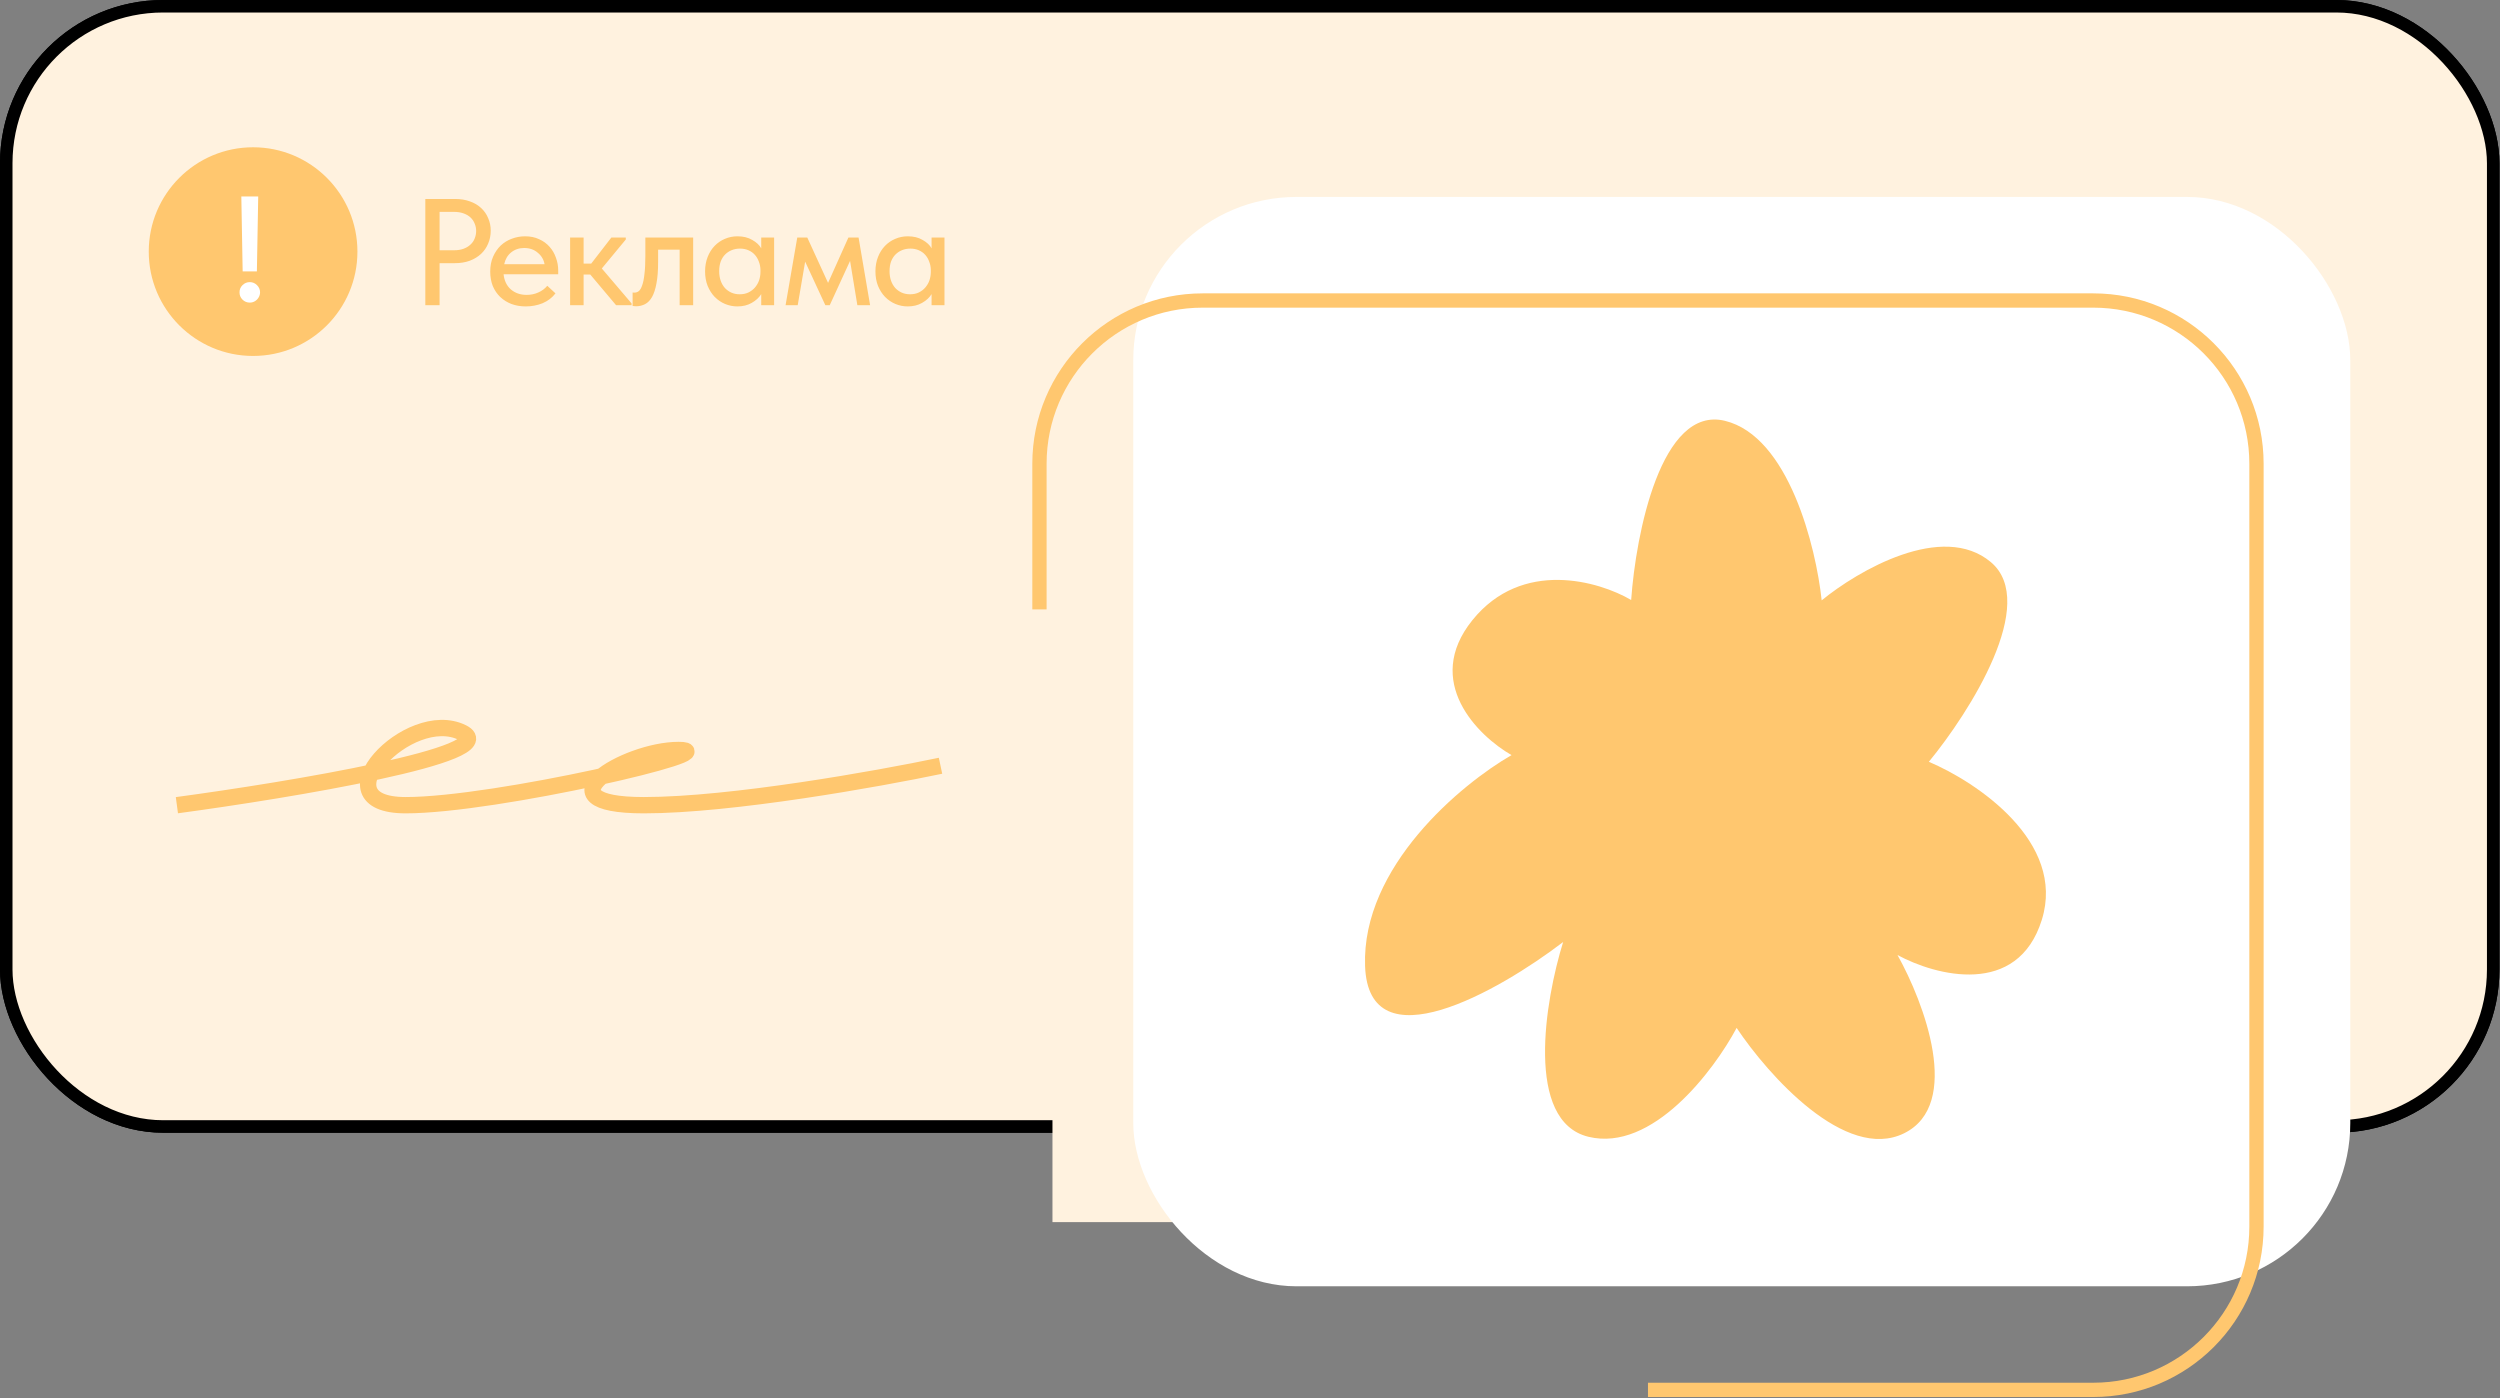 <?xml version="1.0" encoding="UTF-8"?> <svg xmlns="http://www.w3.org/2000/svg" width="1400" height="783" viewBox="0 0 1400 783" fill="none"><rect x="0" y="0" width="1400" height="783" fill="#808080" stroke="none"/><rect x="3.5" y="3.5" width="1392.69" height="627.325" rx="87.902" fill="#FFF2DF" stroke="black" stroke-width="7"></rect><rect x="3.5" y="3.5" width="1392.69" height="627.325" rx="87.902" fill="#FFF2DF" stroke="black" stroke-width="7"></rect><path d="M99.058 450.912C162.378 442.371 283.01 422.286 258.978 410.27C228.938 395.249 176.809 450.912 227.171 450.912C277.533 450.912 410.063 419.984 380.023 419.984C349.983 419.984 299.621 450.912 360.585 450.912C409.356 450.912 491.643 436.184 526.69 428.819" stroke="#FFC76F" stroke-width="9.14"></path><circle cx="141.729" cy="140.902" r="58.429" fill="#FFC76F"></circle><path d="M144.603 110.023L143.855 151.977H135.89L135.143 110.023H144.603ZM139.887 169.46C138.296 169.46 136.935 168.904 135.804 167.793C134.673 166.662 134.117 165.3 134.136 163.709C134.117 162.137 134.673 160.795 135.804 159.684C136.935 158.553 138.296 157.987 139.887 157.987C141.44 157.987 142.782 158.553 143.913 159.684C145.044 160.795 145.619 162.137 145.638 163.709C145.619 164.764 145.341 165.732 144.804 166.614C144.287 167.476 143.597 168.166 142.734 168.684C141.871 169.202 140.922 169.46 139.887 169.46Z" fill="white"></path><path d="M254.921 111.428C257.98 111.428 260.728 111.881 263.164 112.788C265.6 113.638 267.668 114.856 269.368 116.442C271.124 118.028 272.455 119.926 273.362 122.136C274.325 124.288 274.806 126.639 274.806 129.189C274.806 131.795 274.325 134.203 273.362 136.412C272.455 138.622 271.124 140.548 269.368 142.191C267.668 143.777 265.572 145.052 263.079 146.015C260.586 146.921 257.81 147.375 254.751 147.375H246.168V170.914H238.18V111.428H254.921ZM254.326 140.151C256.309 140.151 258.065 139.868 259.595 139.302C261.125 138.735 262.399 137.97 263.419 137.007C264.496 136.044 265.289 134.911 265.799 133.608C266.365 132.248 266.648 130.832 266.648 129.359C266.648 127.886 266.365 126.498 265.799 125.195C265.289 123.892 264.524 122.759 263.504 121.796C262.484 120.833 261.181 120.068 259.595 119.501C258.065 118.935 256.281 118.651 254.241 118.651H246.168V140.151H254.326ZM294.409 171.594C291.52 171.594 288.857 171.141 286.421 170.234C284.041 169.328 281.945 168.025 280.132 166.325C278.376 164.626 276.988 162.586 275.968 160.207C275.005 157.77 274.524 155.051 274.524 152.049C274.524 148.933 275.062 146.157 276.138 143.72C277.215 141.284 278.631 139.217 280.387 137.517C282.2 135.817 284.268 134.543 286.591 133.693C288.97 132.786 291.463 132.333 294.069 132.333C297.015 132.333 299.621 132.871 301.887 133.948C304.21 134.968 306.164 136.384 307.751 138.197C309.337 139.953 310.527 141.993 311.32 144.315C312.17 146.581 312.595 148.961 312.595 151.454V153.578H282.002C282.398 157.204 283.758 160.037 286.081 162.076C288.46 164.116 291.406 165.135 294.919 165.135C297.298 165.135 299.479 164.682 301.462 163.776C303.502 162.869 305.173 161.623 306.476 160.037L311.065 164.286C309.195 166.722 306.788 168.563 303.842 169.809C300.896 170.999 297.751 171.594 294.409 171.594ZM293.559 138.877C290.726 138.877 288.29 139.698 286.251 141.341C284.268 142.927 282.965 145.137 282.342 147.969H304.946C304.493 145.363 303.219 143.211 301.122 141.511C299.083 139.755 296.562 138.877 293.559 138.877ZM319.256 133.013H326.819V147.63H331.068L342.371 133.013H350.444V134.118L337.017 150.349L353.673 169.894V170.914H345.005L330.559 153.748H326.819V170.914H319.256V133.013ZM356.215 171.509C355.705 171.509 355.308 171.481 355.025 171.424C354.742 171.424 354.487 171.396 354.26 171.339V163.776C354.487 163.832 354.685 163.861 354.855 163.861C355.082 163.861 355.251 163.861 355.365 163.861C356.215 163.861 357.008 163.577 357.744 163.011C358.481 162.388 359.104 161.311 359.614 159.782C360.18 158.252 360.605 156.156 360.889 153.493C361.228 150.83 361.398 147.403 361.398 143.211V133.013H388.167V170.914H380.604V139.811H368.537V146.865C368.537 151.624 368.225 155.589 367.602 158.762C367.035 161.878 366.214 164.399 365.138 166.325C364.061 168.195 362.758 169.526 361.228 170.319C359.699 171.112 358.028 171.509 356.215 171.509ZM412.944 171.594C410.565 171.594 408.27 171.141 406.061 170.234C403.908 169.328 401.982 168.025 400.282 166.325C398.639 164.626 397.308 162.558 396.288 160.122C395.325 157.686 394.843 154.966 394.843 151.964C394.843 149.018 395.325 146.327 396.288 143.89C397.251 141.454 398.554 139.386 400.197 137.687C401.84 135.987 403.738 134.684 405.891 133.778C408.1 132.815 410.451 132.333 412.944 132.333C416.23 132.333 419.006 133.013 421.272 134.373C423.595 135.676 425.266 137.234 426.286 139.047V133.013H433.509V170.914H426.286V164.711C425.04 166.693 423.255 168.336 420.932 169.639C418.666 170.942 416.003 171.594 412.944 171.594ZM414.219 164.796C416.088 164.796 417.731 164.456 419.148 163.776C420.621 163.039 421.839 162.104 422.802 160.971C423.822 159.782 424.586 158.45 425.096 156.977C425.606 155.448 425.861 153.861 425.861 152.218V150.944C425.804 149.357 425.493 147.856 424.926 146.44C424.416 145.023 423.68 143.777 422.717 142.701C421.754 141.624 420.564 140.774 419.148 140.151C417.731 139.528 416.145 139.217 414.389 139.217C412.746 139.217 411.216 139.5 409.8 140.066C408.383 140.633 407.137 141.454 406.061 142.531C405.041 143.55 404.219 144.854 403.596 146.44C403.03 148.026 402.746 149.839 402.746 151.879C402.746 153.861 403.03 155.646 403.596 157.232C404.163 158.819 404.956 160.178 405.976 161.311C406.995 162.388 408.185 163.238 409.545 163.861C410.961 164.484 412.519 164.796 414.219 164.796ZM446.467 133.013H452.075L463.718 158.422L475.105 133.013H480.799L487.257 170.914H480.119L476.04 146.1L464.652 170.914H462.188L450.886 146.525L446.722 170.914H439.923L446.467 133.013ZM508.344 171.594C505.965 171.594 503.67 171.141 501.461 170.234C499.308 169.328 497.382 168.025 495.682 166.325C494.039 164.626 492.708 162.558 491.688 160.122C490.725 157.686 490.243 154.966 490.243 151.964C490.243 149.018 490.725 146.327 491.688 143.89C492.651 141.454 493.954 139.386 495.597 137.687C497.24 135.987 499.138 134.684 501.291 133.778C503.5 132.815 505.851 132.333 508.344 132.333C511.63 132.333 514.406 133.013 516.672 134.373C518.995 135.676 520.666 137.234 521.686 139.047V133.013H528.909V170.914H521.686V164.711C520.44 166.693 518.655 168.336 516.332 169.639C514.066 170.942 511.403 171.594 508.344 171.594ZM509.619 164.796C511.488 164.796 513.131 164.456 514.548 163.776C516.021 163.039 517.239 162.104 518.202 160.971C519.222 159.782 519.986 158.45 520.496 156.977C521.006 155.448 521.261 153.861 521.261 152.218V150.944C521.204 149.357 520.893 147.856 520.326 146.44C519.816 145.023 519.08 143.777 518.117 142.701C517.154 141.624 515.964 140.774 514.548 140.151C513.131 139.528 511.545 139.217 509.789 139.217C508.146 139.217 506.616 139.5 505.2 140.066C503.783 140.633 502.537 141.454 501.461 142.531C500.441 143.55 499.619 144.854 498.996 146.44C498.43 148.026 498.146 149.839 498.146 151.879C498.146 153.861 498.43 155.646 498.996 157.232C499.563 158.819 500.356 160.178 501.376 161.311C502.395 162.388 503.585 163.238 504.945 163.861C506.361 164.484 507.919 164.796 509.619 164.796Z" fill="#FFC76F"></path><rect x="589.383" y="578.172" width="111.518" height="106.216" fill="#FFF2DF"></rect><rect x="634.629" y="110.285" width="681.53" height="610.04" rx="91.402" fill="white"></rect><path d="M922.861 778.325H1172.22C1222.7 778.325 1263.63 737.403 1263.63 686.923V259.687C1263.63 209.207 1222.7 168.285 1172.22 168.285H673.498C623.018 168.285 582.096 209.207 582.096 259.687V341.273" stroke="#FFC76F" stroke-width="8"></path><path d="M1114.86 314.771C1087.76 292.009 1040.42 319.577 1020.14 336.206C1016.96 306.313 1001.68 244.353 965.945 235.656C930.215 226.959 916.062 298.925 913.452 335.996C895.389 325.405 852.321 312.836 824.551 347.281C796.781 381.726 827.586 412.022 846.46 422.864C818.308 439.048 762.492 485.324 764.441 540.955C766.389 596.586 839.197 555.185 875.357 527.531C865.197 560.264 853.811 627.906 889.541 636.603C925.272 645.3 959.745 599.577 972.515 575.629C990.12 602.027 1033.52 650.786 1066.29 634.639C1099.05 618.491 1077.47 561.351 1062.58 534.8C1083.89 546.397 1129.89 558.682 1143.44 515.037C1156.99 471.392 1106.89 437.9 1080.15 426.61C1103.01 398.815 1141.95 337.533 1114.86 314.771Z" fill="#FFC76F"></path></svg> 